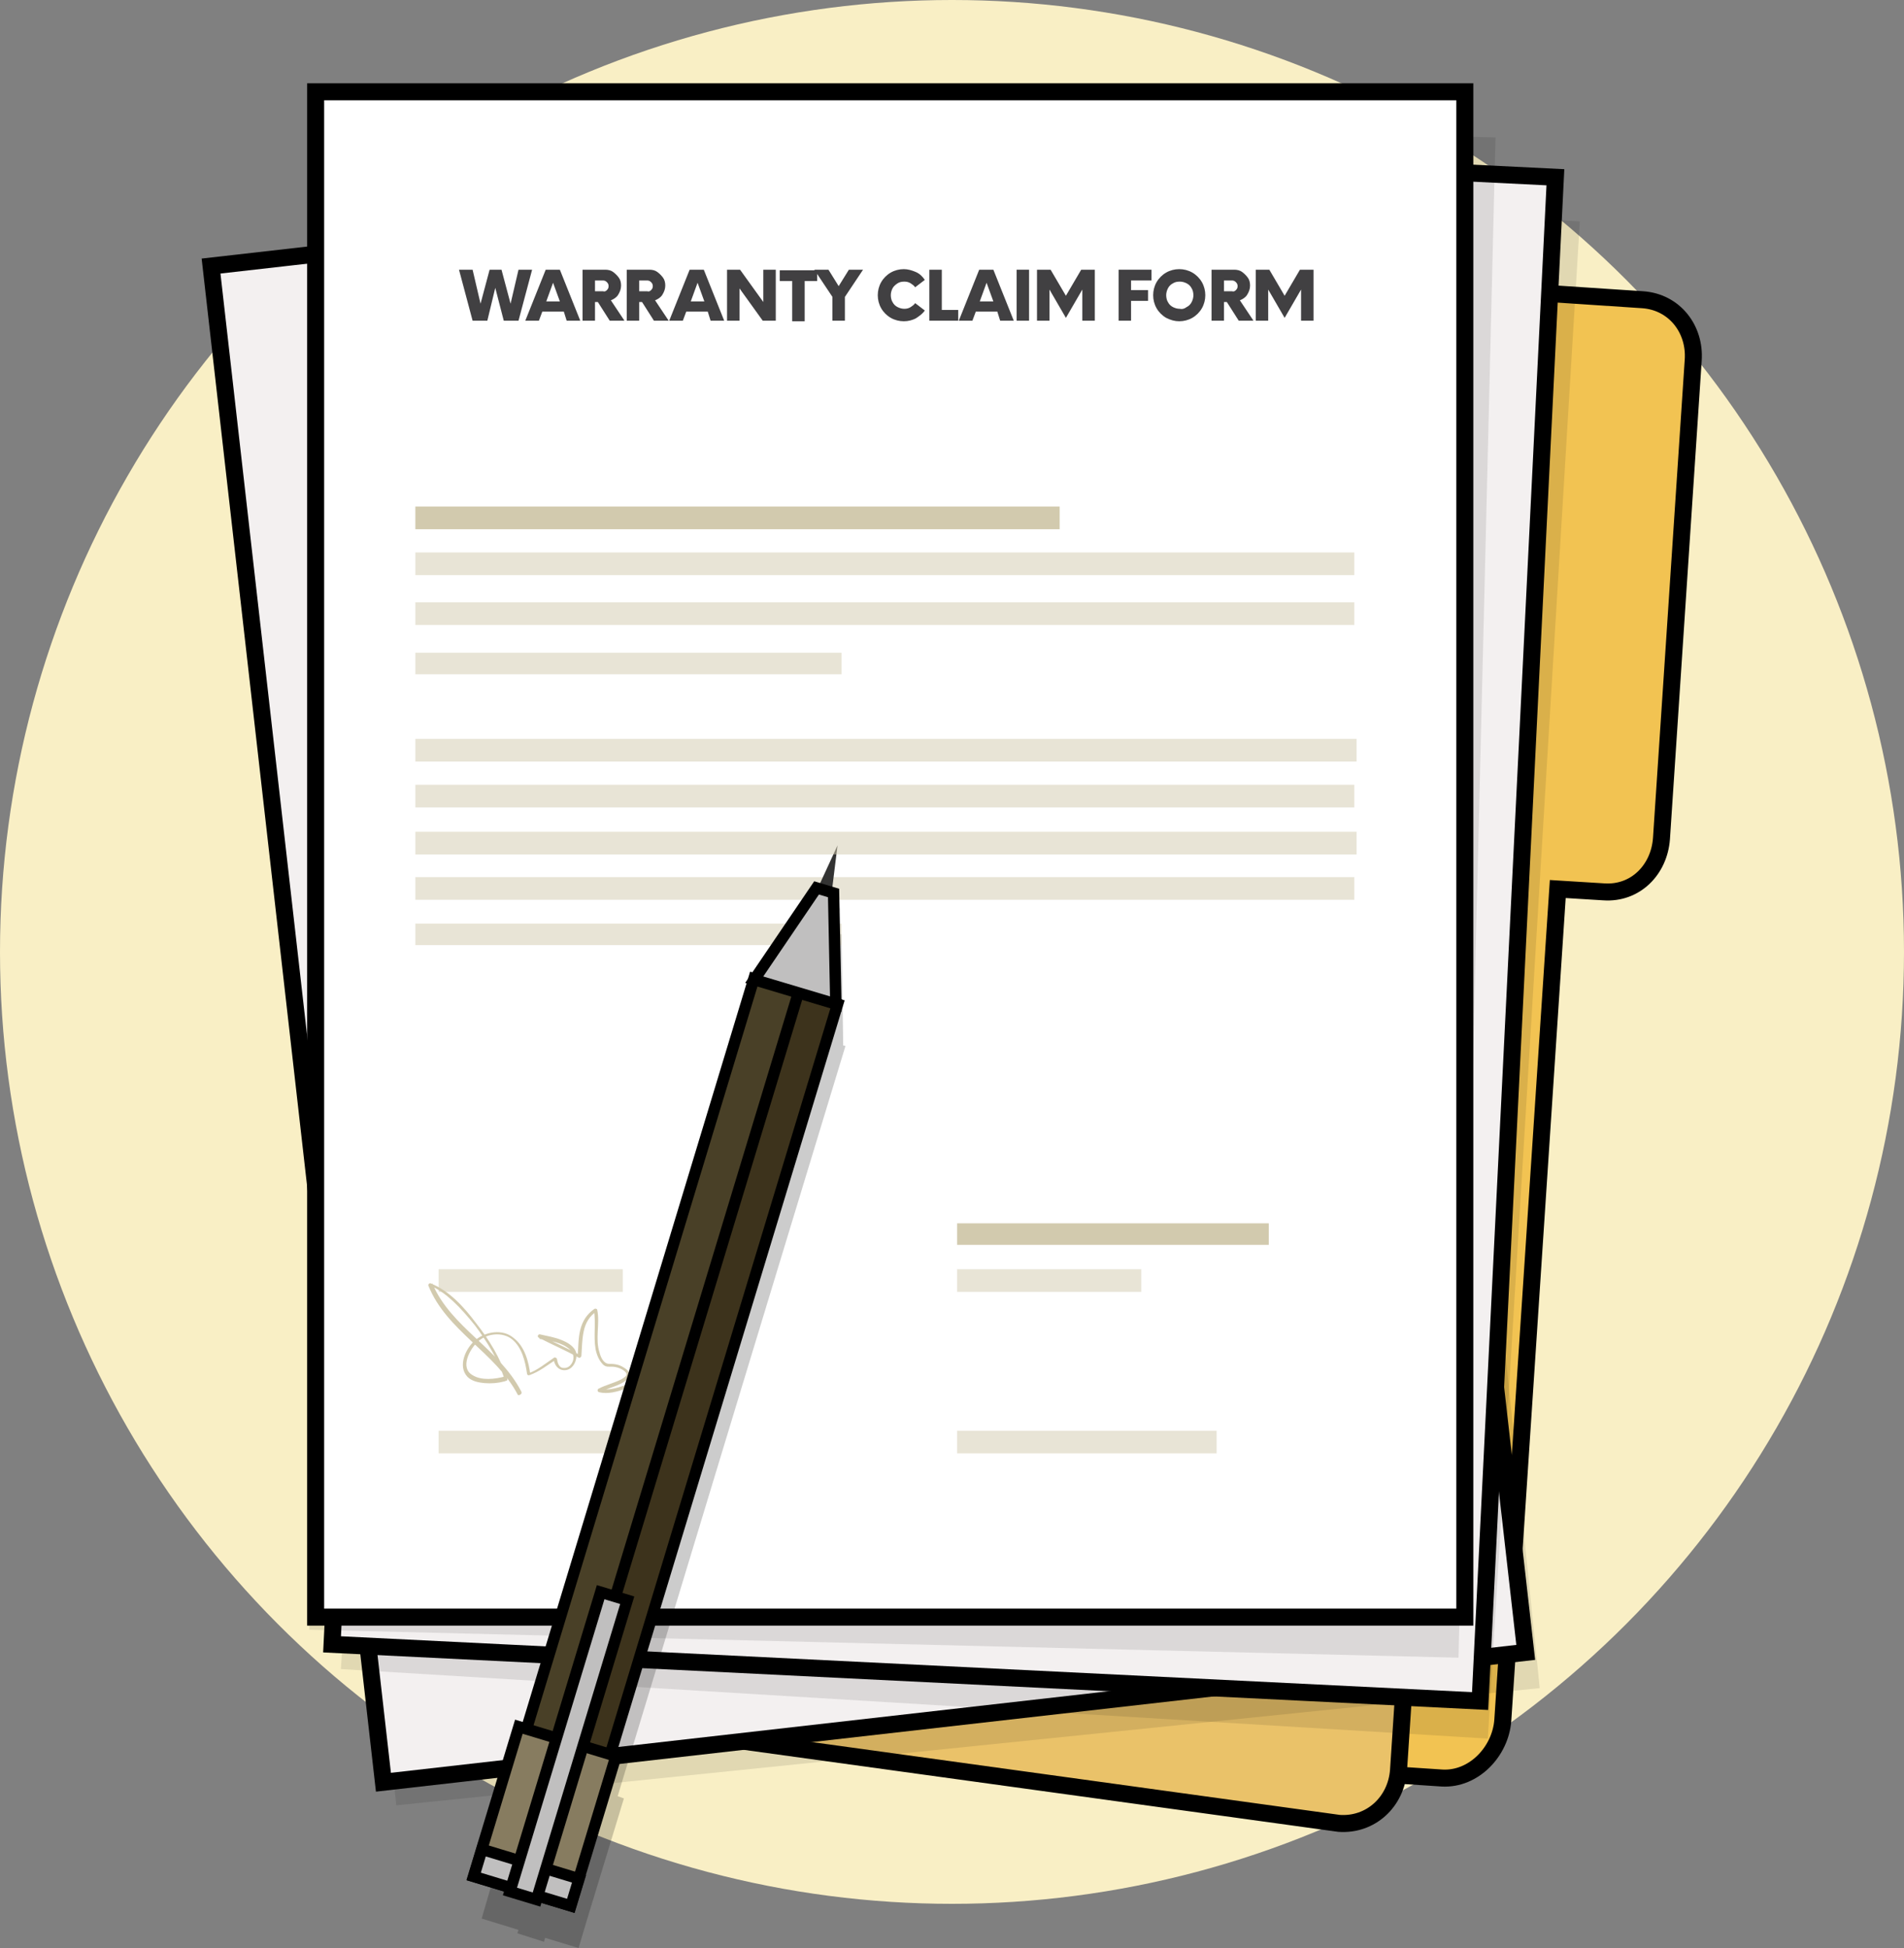 <?xml version="1.0" encoding="utf-8"?>
<!-- Generator: Adobe Illustrator 21.1.0, SVG Export Plug-In . SVG Version: 6.00 Build 0)  -->
<svg version="1.1" xmlns="http://www.w3.org/2000/svg" xmlns:xlink="http://www.w3.org/1999/xlink" x="0px" y="0px"
	 viewBox="0 0 336 343.8" style="enable-background:new 0 0 336 343.8;" xml:space="preserve">
<rect x="0" y="0" width="336" height="343.8" fill="#808080" stroke="none"/>
<style type="text/css">
	.st0{fill:#F9EFC5;}
	.st1{fill:#F2C352;stroke:#000000;stroke-width:3;stroke-miterlimit:10;}
	.st2{fill:#EAC269;stroke:#000000;stroke-width:3;stroke-miterlimit:10;}
	.st3{opacity:0.1;fill:#010101;}
	.st4{fill:#F3F0F0;stroke:#000000;stroke-width:3;stroke-miterlimit:10;}
	.st5{fill:#FFFFFF;stroke:#000000;stroke-width:3;stroke-miterlimit:10;}
	.st6{opacity:0.5;fill:#D2CAAE;}
	.st7{fill:#D2CAAE;}
	.st8{opacity:0.2;fill:#010101;}
	.st9{fill:#494027;stroke:#000000;stroke-width:2;stroke-miterlimit:10;}
	.st10{fill:#3D331C;stroke:#000000;stroke-width:2;stroke-miterlimit:10;}
	.st11{fill:#877C60;stroke:#000000;stroke-width:2;stroke-miterlimit:10;}
	.st12{fill:#333333;}
	.st13{fill:#E8C17D;}
	.st14{fill:#C0BFBF;stroke:#000000;stroke-width:2;stroke-miterlimit:10;}
	.st15{fill:#414042;}
</style>
<g id="Layer_2">
</g>
<g id="Layer_1">
	<g>
		<circle class="st0" cx="168" cy="168" r="168"/>
		<g>
			<g>
				<path class="st1" d="M265.2,303.6l9.7-146.7l8.1,0.5c5.6,0.4,9.8-3.9,10.2-9.4l5.6-84.4c0.4-5.5-3.3-10.3-8.9-10.7l-18.1-1.2
					l-18.1-1.2l-132.7-8.8c-5.6-0.4-10,3.9-10.4,9.4L94.8,292.3c-0.4,5.5,3.5,11.1,9,11.5l150.7,10
					C260.1,314.1,264.8,309.1,265.2,303.6z"/>
				<path class="st2" d="M96.4,302.5c-5.6-0.4-10.1-5.2-9.7-10.7l15.9-241.2c0.4-5.6,5.5-9.7,11.1-9.4l139.8,19.3
					c5.6,0.4,9.5,5.1,9.2,10.7l-15.9,241.2c-0.4,5.6-4.9,9.8-10.5,9.4L96.4,302.5z"/>
			</g>
			
				<rect x="55.7" y="40.6" transform="matrix(0.995 -0.102 0.102 0.995 -17 16.938)" class="st3" width="202.8" height="268.3"/>
			
				<rect x="51.8" y="34.6" transform="matrix(0.994 -0.113 0.113 0.994 -18.155 18.416)" class="st4" width="202.8" height="269.2"/>
			
				<rect x="35.4" y="65.4" transform="matrix(6.051938e-02 -0.998 0.998 6.051938e-02 -7.251 325.937)" class="st3" width="268.3" height="202.8"/>
			
				<rect x="31.9" y="59.3" transform="matrix(4.935426e-02 -0.999 0.999 4.935426e-02 -2.217 319.146)" class="st4" width="269.2" height="202.8"/>
			
				<rect x="25.1" y="54.6" transform="matrix(2.431836e-02 -1 1 2.431836e-02 -0.626 311.4)" class="st3" width="268.3" height="202.8"/>
			<rect x="55.7" y="16.2" class="st5" width="202.8" height="269.2"/>
			<rect x="77.4" y="224" class="st6" width="32.5" height="4"/>
			<path class="st7" d="M92,245.6c-1.9-3.7-5-6.6-8-9.4c-3-2.8-6.1-5.8-7.7-9.7c-0.1,0.1-0.3,0.3-0.4,0.4c1.5,0.6,2.8,1.6,4,2.7
				c1.4,1.3,2.7,2.8,3.9,4.3c2.1,2.8,4.1,6,5.2,9.4c0.1-0.1,0.1-0.3,0.2-0.4c-1.8,0.5-4.2,0.8-5.8-0.2c-2.3-1.3-0.5-4.6,0.9-5.9
				c1.6-1.5,4.4-1.8,6.1-0.4c1.7,1.4,2.3,3.9,2.6,6c0,0.2,0.2,0.4,0.4,0.3c1.8-0.6,3.2-1.8,4.8-2.8c-0.2-0.1-0.3-0.2-0.5-0.3
				c0,1.3,0.9,2.4,2.2,2.2c1.3-0.2,2-1.8,1.8-3c-0.3-1.2-1.6-1.9-2.6-2.3c-1.2-0.5-2.5-0.7-3.8-1c-0.3-0.1-0.6,0.4-0.2,0.6
				c2.3,1.2,4.7,2.2,7,3.5c0.2,0.1,0.4,0,0.5-0.3c0.1-1.4,0.1-2.9,0.4-4.3c0.3-1.5,1-2.7,2.3-3.6c-0.2-0.1-0.3-0.1-0.5-0.2
				c0.4,2.3-0.1,4.6,0.3,6.9c0.2,1,0.6,2,1.3,2.7c0.5,0.5,1,0.4,1.6,0.4c0.8,0,2,0.4,2.5,1.1c0.3,0.5-0.5,0.9-0.8,1.1
				c-1.3,0.7-2.8,1-4.1,1.7c-0.2,0.1-0.2,0.5,0.1,0.6c1.6,0.4,3.2-0.1,4.7-0.6c1.7-0.6,3.4-1.2,5.2-1.6c4.2-0.8,8.5-0.6,12.7-0.8
				c0.4,0,0.4-0.6,0-0.6c-4.1,0.1-8.2,0.1-12.2,0.7c-1.8,0.3-3.4,0.8-5.1,1.4c-1.6,0.6-3.4,1.3-5.2,0.9c0,0.2,0,0.4,0.1,0.6
				c1.3-0.7,2.9-1,4.2-1.8c0.4-0.3,1-0.7,1-1.2c0-0.7-0.6-1.1-1.1-1.4c-0.8-0.5-1.6-0.6-2.5-0.6c-1,0-1.5-1.2-1.7-2
				c-0.8-2.4,0.1-5.1-0.4-7.5c0-0.2-0.3-0.3-0.5-0.2c-1.3,0.9-2.1,2.1-2.5,3.7c-0.4,1.6-0.3,3.2-0.5,4.8c0.2-0.1,0.3-0.2,0.5-0.3
				c-2.3-1.3-4.7-2.3-7-3.5c-0.1,0.2-0.2,0.4-0.2,0.6c1.8,0.3,4,0.6,5.4,1.9c0.8,0.8,0.8,2,0,2.8c-0.4,0.4-0.9,0.5-1.4,0.4
				c-0.6-0.2-0.8-0.9-0.9-1.5c0-0.2-0.3-0.4-0.5-0.3c-1.5,1-2.9,2.2-4.6,2.8c0.1,0.1,0.3,0.2,0.4,0.3c-0.3-2.4-1-5.1-3-6.6
				c-1.9-1.6-4.9-1.1-6.7,0.4c-1.7,1.4-3.2,4.6-1.4,6.5c0.8,0.8,2,1,3,1.1c1.2,0.1,2.4,0,3.5-0.3c0.1,0,0.2-0.1,0.3-0.1
				c0.2,0,0.3-0.2,0.2-0.4c-1.2-3.6-3.2-6.9-5.5-9.8c-2.1-2.8-4.7-5.7-8-7c-0.2-0.1-0.5,0.2-0.4,0.4c3.2,8,11.9,11.8,15.8,19.3
				C91.7,246.3,92.2,246,92,245.6L92,245.6z"/>
			<rect x="77.4" y="252.5" class="st6" width="45.8" height="4"/>
			<rect x="73.3" y="89.4" class="st7" width="113.7" height="4"/>
			<rect x="73.3" y="97.5" class="st6" width="165.7" height="4"/>
			<rect x="73.3" y="115.2" class="st6" width="75.2" height="3.8"/>
			<rect x="168.9" y="215.9" class="st7" width="55" height="3.8"/>
			<rect x="168.9" y="224" class="st6" width="32.5" height="4"/>
			<rect x="168.9" y="252.5" class="st6" width="45.8" height="4"/>
			<polygon class="st8" points="130.9,244.8 149.2,184.6 148.8,184.5 148.8,184.5 148.5,164.9 147.6,164.7 148.2,160.2 146.3,164.3 
				146.3,164.3 146.3,164.3 145.5,164 134.5,180.2 94.3,312.6 93,312.2 86.4,333.8 86.4,333.8 85,338.6 91.5,340.6 91.3,341.2 
				96,342.7 96.2,342 102.1,343.8 103.5,339.1 103.5,339.1 110.1,317.4 109,317 130.9,244.8 			"/>
			<rect x="73.3" y="154.8" class="st6" width="165.7" height="4"/>
			<rect x="73.3" y="163" class="st6" width="75.2" height="3.8"/>
			<g>
				
					<rect x="42.4" y="240.1" transform="matrix(0.29 -0.957 0.957 0.29 -153.027 288.856)" class="st9" width="151.7" height="15"/>
				
					<rect x="46.5" y="245.3" transform="matrix(0.29 -0.957 0.957 0.29 -151.31 293.671)" class="st10" width="151.7" height="7.2"/>
			</g>
			
				<rect x="82.4" y="311.7" transform="matrix(0.29 -0.957 0.957 0.29 -238.632 319.619)" class="st11" width="27.6" height="17.9"/>
			<g>
				<polygon class="st12" points="147.8,149.2 143.1,159.4 146.4,160.5 				"/>
				<g>
					<polygon class="st13" points="147,163.4 147,163.4 147,163.4 					"/>
					<polygon class="st13" points="147,163.6 147,163.4 147,163.6 					"/>
					<polygon class="st14" points="133.1,172.9 147.5,177.2 147.1,157.6 144.1,156.7 					"/>
				</g>
			</g>
			
				<rect x="90.4" y="322.6" transform="matrix(0.29 -0.957 0.957 0.29 -251.337 324.131)" class="st14" width="5" height="17.9"/>
			
				<rect x="72.7" y="305.8" transform="matrix(0.29 -0.957 0.957 0.29 -223.743 314.716)" class="st14" width="55.2" height="4.9"/>
			<rect x="73.3" y="146.8" class="st6" width="166.1" height="4"/>
			<rect x="73.3" y="130.4" class="st6" width="166.1" height="4"/>
			<rect x="73.3" y="138.5" class="st6" width="165.7" height="4"/>
			<rect x="73.3" y="106.3" class="st6" width="165.7" height="4"/>
			<g>
				<path class="st15" d="M93.9,47.6l-2.4,9h-2.6l-1.5-5.8L86,56.6h-2.6l-2.4-9h2.4l1.4,6l1.6-6h2.1l1.6,6l1.4-6H93.9z"/>
				<path class="st15" d="M99.5,55h-3.8l-0.6,1.6h-2.4l3.6-9h2.5l3.6,9H100L99.5,55z M98.8,53.2l-1.2-3.3l-1.2,3.3H98.8z"/>
				<path class="st15" d="M110.2,56.6h-2.6l-2.1-3.3H105v3.3h-2.2v-9h4c0.5,0,1,0.1,1.4,0.4s0.7,0.6,1,1s0.4,0.9,0.4,1.4
					c0,0.6-0.2,1.1-0.5,1.6c-0.3,0.5-0.8,0.8-1.3,1L110.2,56.6z M107.1,51.2c0.2-0.2,0.3-0.4,0.3-0.7c0-0.3-0.1-0.5-0.3-0.7
					c-0.2-0.2-0.4-0.3-0.7-0.3H105v1.9h1.4C106.7,51.5,106.9,51.4,107.1,51.2z"/>
				<path class="st15" d="M118,56.6h-2.6l-2.1-3.3h-0.5v3.3h-2.2v-9h4c0.5,0,1,0.1,1.4,0.4s0.7,0.6,1,1s0.4,0.9,0.4,1.4
					c0,0.6-0.2,1.1-0.5,1.6c-0.3,0.5-0.8,0.8-1.3,1L118,56.6z M114.9,51.2c0.2-0.2,0.3-0.4,0.3-0.7c0-0.3-0.1-0.5-0.3-0.7
					c-0.2-0.2-0.4-0.3-0.7-0.3h-1.4v1.9h1.4C114.5,51.5,114.7,51.4,114.9,51.2z"/>
				<path class="st15" d="M124.9,55h-3.8l-0.6,1.6h-2.4l3.6-9h2.5l3.6,9h-2.4L124.9,55z M124.3,53.2l-1.2-3.3l-1.2,3.3H124.3z"/>
				<path class="st15" d="M136.9,47.6v9h-2.3l-4.1-5.7v5.7h-2.2v-9h2.3l4.1,5.7v-5.7H136.9z"/>
				<path class="st15" d="M144.2,49.6H142v7.1h-2.2v-7.1h-2.2v-1.9h6.6V49.6z"/>
				<path class="st15" d="M149.1,52.4v4.2h-2.2v-4.2l-3.2-4.8h2.5l1.8,2.9l1.8-2.9h2.5L149.1,52.4z"/>
				<path class="st15" d="M157.2,56.1c-0.7-0.4-1.3-1-1.7-1.7c-0.4-0.7-0.6-1.5-0.6-2.3s0.2-1.6,0.6-2.3c0.4-0.7,1-1.3,1.7-1.7
					s1.5-0.6,2.3-0.6c0.7,0,1.4,0.2,2.1,0.5s1.2,0.8,1.6,1.4l-1.7,1.3c-0.2-0.3-0.5-0.5-0.8-0.7c-0.3-0.2-0.7-0.3-1.1-0.3
					c-0.5,0-0.9,0.1-1.2,0.3s-0.7,0.5-0.9,0.9c-0.2,0.4-0.3,0.8-0.3,1.2s0.1,0.9,0.3,1.2c0.2,0.4,0.5,0.7,0.9,0.9s0.8,0.3,1.2,0.3
					c0.4,0,0.8-0.1,1.1-0.3c0.3-0.2,0.6-0.4,0.8-0.7l1.7,1.3c-0.4,0.6-1,1-1.6,1.4c-0.6,0.3-1.3,0.5-2.1,0.5
					C158.7,56.7,157.9,56.5,157.2,56.1z"/>
				<path class="st15" d="M169.1,54.7v1.9H164v-9h2.2v7.1H169.1z"/>
				<path class="st15" d="M176,55h-3.8l-0.6,1.6h-2.4l3.6-9h2.5l3.6,9h-2.4L176,55z M175.3,53.2l-1.2-3.3l-1.2,3.3H175.3z"/>
				<path class="st15" d="M179.4,47.6h2.2v9h-2.2V47.6z"/>
				<path class="st15" d="M193.2,47.6v9H191v-5.5l-2.9,5l-2.9-5v5.5H183v-9h2.4l2.7,4.6l2.7-4.6H193.2z"/>
				<path class="st15" d="M199.6,49.6v1.6h3v1.9h-3v3.5h-2.2v-9h5.8v1.9H199.6z"/>
				<path class="st15" d="M205.8,56.1c-0.7-0.4-1.3-1-1.7-1.7c-0.4-0.7-0.6-1.5-0.6-2.3s0.2-1.6,0.6-2.3c0.4-0.7,1-1.3,1.7-1.7
					c0.7-0.4,1.5-0.6,2.3-0.6c0.8,0,1.6,0.2,2.3,0.6s1.3,1,1.7,1.7c0.4,0.7,0.6,1.5,0.6,2.3s-0.2,1.6-0.6,2.3
					c-0.4,0.7-1,1.3-1.7,1.7s-1.5,0.6-2.3,0.6C207.3,56.7,206.6,56.5,205.8,56.1z M209.4,54.2c0.4-0.2,0.7-0.5,0.9-0.9
					c0.2-0.4,0.3-0.8,0.3-1.2s-0.1-0.9-0.3-1.2c-0.2-0.4-0.5-0.7-0.9-0.9s-0.8-0.3-1.2-0.3c-0.5,0-0.9,0.1-1.2,0.3
					c-0.4,0.2-0.7,0.5-0.9,0.9c-0.2,0.4-0.3,0.8-0.3,1.2s0.1,0.9,0.3,1.2c0.2,0.4,0.5,0.7,0.9,0.9c0.4,0.2,0.8,0.3,1.2,0.3
					C208.6,54.6,209,54.5,209.4,54.2z"/>
				<path class="st15" d="M221.2,56.6h-2.6l-2.1-3.3H216v3.3h-2.2v-9h4c0.5,0,1,0.1,1.4,0.4s0.7,0.6,1,1s0.4,0.9,0.4,1.4
					c0,0.6-0.2,1.1-0.5,1.6c-0.3,0.5-0.8,0.8-1.3,1L221.2,56.6z M218.1,51.2c0.2-0.2,0.3-0.4,0.3-0.7c0-0.3-0.1-0.5-0.3-0.7
					c-0.2-0.2-0.4-0.3-0.7-0.3H216v1.9h1.4C217.7,51.5,217.9,51.4,218.1,51.2z"/>
				<path class="st15" d="M231.8,47.6v9h-2.2v-5.5l-2.9,5l-2.9-5v5.5h-2.2v-9h2.4l2.7,4.6l2.7-4.6H231.8z"/>
			</g>
		</g>
	</g>
</g>
</svg>
